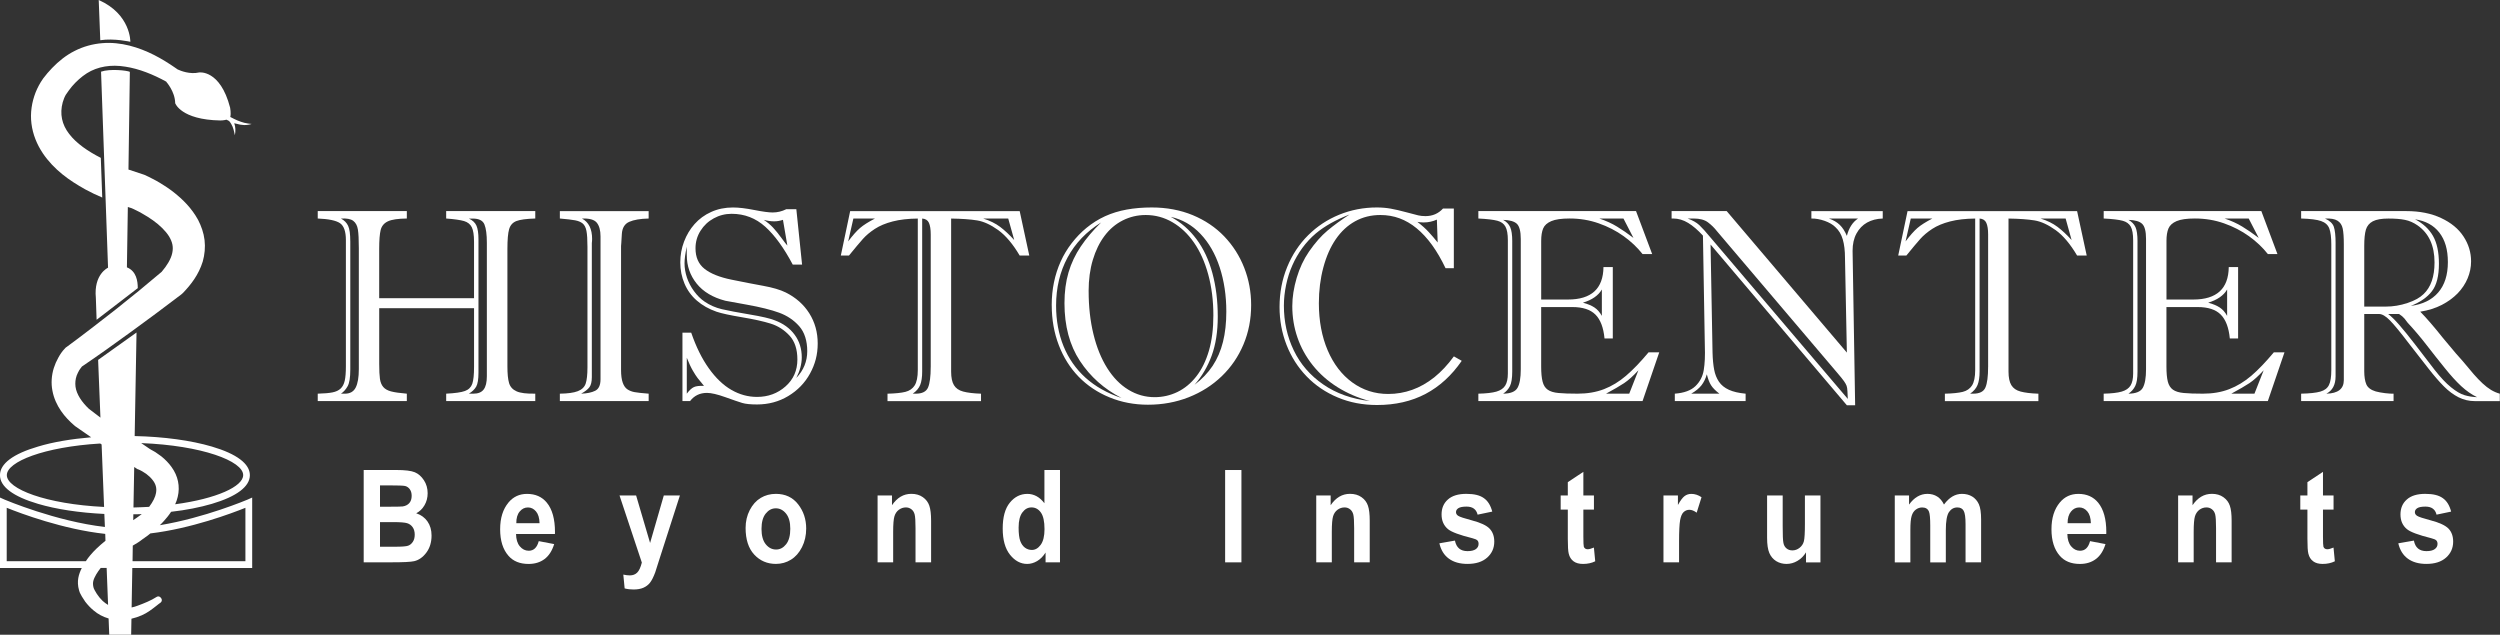 <svg xmlns="http://www.w3.org/2000/svg" width="386" height="98" viewBox="0 0 386 98" fill="none"><rect x="0" y="0" width="386" height="98" fill="#333333" stroke="none"/><g clip-path="url(#clip0_5_395)"><path d="M38.938 87.696V76.82L38.213 77.144C38.124 77.174 31.589 79.955 24.678 81.091C24.9 80.884 25.108 80.659 25.313 80.434C25.643 80.066 26.044 79.595 26.421 79.02C28.742 78.759 30.874 78.333 32.715 77.794C36.548 76.658 38.581 75.124 38.581 73.367C38.581 71.611 36.545 70.077 32.715 68.95C29.476 67.997 25.295 67.427 20.794 67.328L21.079 51.339L15.15 55.568L15.507 64.481L13.722 63.117C12.615 62.072 11.81 60.858 11.659 59.71C11.588 59.125 11.641 58.556 11.837 57.989C11.944 57.702 12.086 57.429 12.238 57.159C12.336 57.025 12.407 56.887 12.514 56.773L12.648 56.593C15.245 54.837 17.79 53.014 20.316 51.174L24.173 48.336L28.012 45.444L28.083 45.381L28.244 45.237C29.467 43.966 30.672 42.435 31.307 40.37C31.601 39.333 31.717 38.179 31.584 37.061C31.45 35.934 31.067 34.888 30.592 33.962C29.591 32.131 28.235 30.806 26.842 29.701C26.144 29.149 25.405 28.664 24.672 28.223C24.307 27.998 23.915 27.791 23.529 27.594L22.947 27.297C22.733 27.189 22.573 27.108 22.288 26.991L22.181 26.955L22.047 26.91C21.305 26.677 20.557 26.434 19.835 26.179L20.049 11.092C19.613 10.876 16.988 10.585 15.602 11.065L16.682 41.332C16.682 41.332 14.441 42.324 14.8 46.001L14.916 49.373L21.272 44.488C21.272 43.397 21.059 41.865 19.595 41.278L19.738 31.957C19.942 32.029 20.141 32.083 20.325 32.146C20.414 32.182 20.53 32.227 20.628 32.281L21.067 32.497C21.37 32.641 21.676 32.803 21.961 32.973C22.549 33.306 23.104 33.648 23.63 34.028C24.684 34.778 25.577 35.659 26.112 36.516C26.628 37.391 26.798 38.137 26.593 39.078C26.406 39.98 25.788 41.005 24.96 41.97C23.817 42.944 22.665 43.898 21.495 44.862C20.281 45.846 19.04 46.838 17.808 47.827C15.335 49.763 12.844 51.693 10.308 53.557L10.148 53.665L10.05 53.773C9.934 53.881 9.916 53.926 9.854 53.989L9.702 54.159C9.622 54.285 9.53 54.393 9.441 54.51C9.281 54.744 9.129 54.986 8.996 55.238C8.72 55.724 8.488 56.266 8.31 56.818C7.963 57.927 7.862 59.161 8.096 60.333C8.31 61.496 8.809 62.56 9.409 63.432C10.014 64.325 10.748 65.066 11.478 65.695L11.585 65.776L11.62 65.812L14.076 67.517C11.012 67.778 8.191 68.245 5.87 68.95C2.022 70.077 -0.006 71.599 -0.006 73.367C-0.006 75.136 2.019 76.658 5.87 77.794C8.699 78.633 12.253 79.167 16.109 79.352L16.198 81.363C8.619 80.497 0.813 77.183 0.718 77.144L-0.006 76.82V87.696H12.627C12.164 88.643 11.796 89.725 12.208 91.149L12.288 91.4V91.418L12.315 91.469C12.315 91.469 12.333 91.487 12.333 91.508L12.422 91.697C12.484 91.823 12.556 91.967 12.645 92.105C12.796 92.365 12.965 92.626 13.152 92.89C13.544 93.403 13.984 93.87 14.447 94.251C15.118 94.829 15.928 95.252 16.768 95.494L16.866 98H20.251L20.296 95.53C20.815 95.413 21.35 95.234 21.893 95C22.766 94.622 23.49 94.053 24.188 93.504C24.384 93.349 24.592 93.178 24.805 93.037C24.903 92.956 24.975 92.839 24.984 92.719C25.001 92.584 24.966 92.467 24.886 92.356L24.788 92.243C24.636 92.072 24.375 92.027 24.188 92.162C23.294 92.737 22.243 93.151 21.269 93.513C20.949 93.639 20.628 93.732 20.322 93.792L20.429 87.699H38.929L38.938 87.696ZM37.892 78.402V86.65H20.465L20.5 84.244C21.035 83.947 21.581 83.605 22.107 83.18L22.142 83.162C22.178 83.144 22.213 83.129 22.231 83.12L22.329 83.03C22.644 82.823 22.947 82.589 23.214 82.361C29.535 81.606 35.785 79.251 37.892 78.405V78.402ZM21.275 79.826C21.035 79.982 20.803 80.153 20.572 80.314L20.59 79.403C21.017 79.403 21.456 79.403 21.893 79.376C21.688 79.532 21.483 79.664 21.275 79.826ZM24.099 76.08C23.992 76.736 23.618 77.476 23.027 78.258C22.252 78.285 21.439 78.348 20.607 78.357L20.723 72.103L21.062 72.327L21.213 72.426C21.24 72.426 21.275 72.453 21.311 72.459L21.391 72.489C21.418 72.504 21.543 72.561 21.649 72.606C21.747 72.669 21.863 72.723 21.97 72.777C22.175 72.903 22.38 73.029 22.576 73.163C22.959 73.451 23.279 73.751 23.532 74.075C24.048 74.704 24.227 75.363 24.093 76.077L24.099 76.08ZM37.545 73.364C37.545 75.103 33.466 76.997 27.044 77.86C27.204 77.509 27.347 77.138 27.439 76.715C27.635 75.921 27.644 75.085 27.483 74.317C27.332 73.562 26.985 72.786 26.483 72.1C26.064 71.515 25.527 70.955 24.895 70.448C24.601 70.232 24.298 70.026 23.974 69.801C23.823 69.711 23.662 69.621 23.484 69.522H23.475C23.36 69.459 23.262 69.396 23.146 69.33L21.798 68.413C31.192 68.779 37.548 71.189 37.548 73.358L37.545 73.364ZM1.054 73.364C1.054 71.29 6.805 69.001 15.474 68.479L15.688 68.623L16.071 78.273C7.072 77.83 1.054 75.489 1.054 73.361V73.364ZM1.036 78.402C3.206 79.278 9.759 81.735 16.249 82.433L16.285 83.494C15.786 83.893 15.311 84.306 14.892 84.711C14.203 85.376 13.678 86.003 13.25 86.65H1.036V78.402ZM16.688 93.4C16.394 93.229 16.118 93.022 15.857 92.788C15.527 92.473 15.225 92.111 14.963 91.715C14.839 91.517 14.723 91.335 14.616 91.128C14.554 91.011 14.509 90.903 14.473 90.822L14.456 90.759L14.42 90.633C14.26 89.905 14.42 89.461 14.857 88.685C15.056 88.362 15.278 88.029 15.545 87.693H16.466L16.688 93.4Z" fill="white"></path><path d="M20.126 6.453C20.126 6.453 20.215 2.2 15.242 0L15.483 6.21C17.609 5.877 20.126 6.453 20.126 6.453Z" fill="white"></path><path d="M6.588 23.632C8.358 26.254 10.759 27.893 13.126 29.221C13.998 29.689 14.883 30.123 15.786 30.501L15.563 24.372C13.598 23.371 11.805 22.154 10.685 20.686C9.56 19.235 9.195 17.596 9.685 15.791C9.747 15.585 9.827 15.357 9.907 15.15C9.952 15.051 9.987 14.952 10.041 14.853C10.077 14.772 10.157 14.647 10.157 14.638C10.451 14.197 10.774 13.753 11.113 13.34C11.802 12.54 12.559 11.862 13.399 11.32C15.076 10.256 17.166 9.932 19.346 10.292C21.48 10.616 23.642 11.491 25.693 12.618L25.675 12.636C25.675 12.636 27.023 14.122 27.05 15.932C27.05 15.932 27.917 18.492 34.015 18.6C34.015 18.6 34.487 18.609 34.971 18.48C35.096 18.543 35.221 18.606 35.366 18.678C35.491 18.812 35.606 18.965 35.704 19.145C35.856 19.388 35.963 19.679 36.052 19.975C36.15 20.263 36.194 20.578 36.257 20.886C36.328 20.581 36.355 20.254 36.34 19.921C36.331 19.613 36.269 19.319 36.167 19.028C36.274 19.046 36.39 19.091 36.506 19.109C36.889 19.226 37.293 19.289 37.685 19.307C38.088 19.316 38.48 19.262 38.854 19.136C38.471 19.109 38.097 19.046 37.729 18.962C37.373 18.872 37.023 18.747 36.675 18.603C36.337 18.459 36.007 18.294 35.684 18.126C35.648 18.108 35.612 18.09 35.577 18.072C35.577 18.072 35.574 18.069 35.568 18.063L35.559 18.036C35.693 17.488 35.532 16.631 35.532 16.631C33.997 10.681 30.737 11.188 30.737 11.188C29.327 11.512 27.908 10.945 27.424 10.72C27.317 10.649 27.228 10.568 27.118 10.505C25.001 9.036 22.683 7.729 19.993 7.043C18.654 6.71 17.226 6.54 15.78 6.665C14.316 6.782 12.844 7.187 11.522 7.864C10.201 8.524 9.04 9.468 8.04 10.505C7.541 11.011 7.102 11.551 6.665 12.117C6.496 12.351 6.398 12.504 6.291 12.684C6.184 12.863 6.077 13.034 5.988 13.214C5.801 13.559 5.641 13.909 5.49 14.287C4.92 15.755 4.64 17.434 4.857 19.091C5.062 20.758 5.715 22.325 6.588 23.623V23.632Z" fill="white"></path><path d="M68.891 61.928V60.783C70.263 60.714 71.231 60.576 71.795 60.366C72.356 60.16 72.733 59.788 72.917 59.266C73.101 58.739 73.193 57.864 73.193 56.644V47.581H58.55V56.188C58.55 57.21 58.589 57.987 58.663 58.505C58.74 59.024 58.913 59.443 59.18 59.755C59.447 60.067 59.845 60.291 60.373 60.432C60.902 60.573 61.715 60.69 62.814 60.783V61.928H49.059V60.783C50.047 60.756 50.807 60.693 51.336 60.585C51.861 60.48 52.283 60.288 52.592 59.995C52.901 59.701 53.111 59.296 53.23 58.769C53.346 58.241 53.405 57.507 53.405 56.566V37.064C53.405 35.737 53.099 34.864 52.488 34.454C51.876 34.043 50.736 33.807 49.059 33.738V32.593H62.814V33.738C61.454 33.753 60.48 33.897 59.889 34.175C59.301 34.451 58.93 34.898 58.776 35.506C58.625 36.114 58.547 37.091 58.547 38.434V46.047H73.19V37.313C73.19 36.291 73.074 35.542 72.84 35.077C72.608 34.613 72.207 34.298 71.646 34.13C71.085 33.968 70.165 33.834 68.888 33.738V32.593H82.646V33.738C81.275 33.78 80.301 33.908 79.731 34.13C79.161 34.355 78.787 34.772 78.611 35.38C78.433 35.991 78.344 37.01 78.344 38.434V56.563C78.344 57.699 78.427 58.559 78.6 59.141C78.772 59.722 79.155 60.151 79.754 60.42C80.351 60.69 81.313 60.807 82.646 60.78V61.925H68.888L68.891 61.928ZM54.085 37.232V57.084C54.085 58.292 53.949 59.141 53.675 59.632C53.402 60.123 53.058 60.51 52.645 60.786H53.242C54.038 60.786 54.599 60.471 54.919 59.839C55.243 59.206 55.403 58.256 55.403 56.983V38.335C55.403 37.004 55.356 36.036 55.258 35.437C55.163 34.832 54.922 34.388 54.536 34.094C54.153 33.807 53.521 33.69 52.642 33.744C53.162 34.019 53.533 34.397 53.755 34.877C53.975 35.353 54.082 36.141 54.082 37.235L54.085 37.232ZM73.876 36.938V57.543C73.876 58.565 73.757 59.284 73.526 59.695C73.291 60.102 72.914 60.468 72.391 60.786H73.071C73.814 60.786 74.348 60.573 74.675 60.142C75.004 59.713 75.17 59.033 75.17 58.106V37.484C75.17 36.21 75.046 35.269 74.799 34.661C74.553 34.046 73.947 33.747 72.988 33.747H72.391C72.97 34.007 73.359 34.379 73.567 34.846C73.772 35.32 73.876 36.018 73.876 36.947V36.938Z" fill="white"></path><path d="M86.438 32.596H100.151V33.741C98.859 33.768 97.862 33.938 97.155 34.25C96.449 34.562 96.069 35.188 96.012 36.129C95.986 36.711 95.956 37.175 95.929 37.514C95.903 37.853 95.891 37.999 95.891 37.961V57.127C95.891 57.945 95.977 58.595 96.149 59.081C96.321 59.566 96.565 59.914 96.882 60.12C97.197 60.327 97.559 60.468 97.972 60.543C98.385 60.621 99.112 60.702 100.154 60.783V61.928H86.441V60.783C87.661 60.768 88.587 60.642 89.21 60.399C89.837 60.157 90.241 59.767 90.425 59.236C90.609 58.7 90.704 57.852 90.704 56.689V38.122C90.704 37.013 90.653 36.192 90.549 35.656C90.446 35.122 90.25 34.742 89.962 34.502C89.671 34.268 89.285 34.106 88.798 34.016C88.311 33.926 87.527 33.831 86.441 33.738V32.593L86.438 32.596ZM91.378 37.523V58.229C91.378 58.937 91.256 59.455 91.007 59.788C90.757 60.12 90.336 60.45 89.73 60.783C90.624 60.756 91.345 60.606 91.894 60.336C92.444 60.067 92.72 59.476 92.72 58.562V36.504C92.72 35.563 92.527 34.855 92.144 34.385C91.758 33.911 90.995 33.699 89.855 33.741C90.9 34.295 91.422 35.35 91.422 36.9C91.422 37.013 91.419 37.115 91.41 37.211C91.402 37.31 91.393 37.415 91.378 37.523Z" fill="white"></path><path d="M105.364 51.369H106.724C107.478 53.56 108.387 55.397 109.453 56.884C110.519 58.376 111.676 59.479 112.932 60.202C114.191 60.924 115.503 61.283 116.878 61.283C118.594 61.283 120.064 60.744 121.284 59.662C122.507 58.58 123.116 57.199 123.116 55.508C123.116 53.926 122.712 52.697 121.901 51.819C121.091 50.941 120.123 50.323 118.998 49.967C117.873 49.616 116.388 49.286 114.55 48.981C112.713 48.672 111.406 48.39 110.637 48.13C109.444 47.716 108.428 47.141 107.591 46.412C106.754 45.687 106.119 44.812 105.688 43.793C105.255 42.774 105.038 41.683 105.038 40.52C105.038 39.357 105.231 38.344 105.614 37.316C105.997 36.294 106.54 35.383 107.241 34.595C107.942 33.807 108.797 33.177 109.806 32.725C110.815 32.266 111.938 32.035 113.173 32.035C114.066 32.035 115.162 32.167 116.459 32.422C117.757 32.68 118.701 32.806 119.289 32.806C120.031 32.806 120.732 32.638 121.391 32.305H122.955L123.84 40.85H122.397C121.052 38.302 119.642 36.357 118.167 35.017C116.688 33.684 114.957 33.012 112.965 33.012C111.976 33.012 111.056 33.246 110.207 33.711C109.355 34.175 108.672 34.814 108.158 35.635C107.642 36.45 107.386 37.352 107.386 38.335C107.386 39.723 107.852 40.781 108.788 41.515C109.72 42.249 111.103 42.804 112.935 43.178C114.767 43.553 116.409 43.871 117.858 44.134C119.307 44.398 120.456 44.737 121.308 45.153C122.875 45.933 124.09 47.006 124.954 48.375C125.82 49.748 126.254 51.3 126.254 53.036C126.254 54.771 125.853 56.248 125.06 57.69C124.265 59.132 123.145 60.285 121.703 61.152C120.26 62.018 118.653 62.449 116.884 62.449C115.88 62.449 115.126 62.371 114.616 62.221C114.108 62.069 113.238 61.772 112 61.325C110.765 60.885 109.818 60.663 109.159 60.663C108.06 60.663 107.19 61.083 106.543 61.928H105.37V51.369H105.364ZM106.041 38.083C105.807 39.138 105.691 39.989 105.691 40.64C105.691 41.374 105.816 42.114 106.062 42.858C106.312 43.598 106.674 44.296 107.155 44.953C107.636 45.615 108.176 46.151 108.782 46.565C109.592 47.12 110.486 47.512 111.457 47.74C112.431 47.965 113.856 48.234 115.732 48.552C117.605 48.864 118.9 49.163 119.612 49.454C120.931 49.94 121.955 50.68 122.691 51.681C123.427 52.676 123.793 53.848 123.793 55.191C123.793 56.191 123.511 57.246 122.949 58.355C124.075 57.175 124.639 55.796 124.639 54.216C124.639 52.637 124.223 51.291 123.392 50.359C122.561 49.421 121.53 48.732 120.301 48.282C119.072 47.833 117.395 47.413 115.266 47.033C113.137 46.649 112.045 46.451 111.991 46.436C110.044 45.927 108.562 45.039 107.556 43.778C106.546 42.516 106.041 41.059 106.041 39.411C106.041 39.108 106.035 38.854 106.03 38.641C106.024 38.434 106.03 38.248 106.041 38.08V38.083ZM106.041 55.235V60.783C106.439 60.255 106.807 59.917 107.143 59.764C107.478 59.611 107.998 59.551 108.696 59.578C108.244 59.036 107.918 58.637 107.719 58.379C107.52 58.128 107.274 57.744 106.98 57.24C106.683 56.737 106.374 56.066 106.041 55.235ZM121.569 37.916L120.889 33.944C120.438 34.097 119.984 34.175 119.529 34.175C119.036 34.175 118.499 34.097 117.923 33.944C118.472 34.304 118.953 34.706 119.366 35.149C119.779 35.596 120.209 36.126 120.663 36.753C121.118 37.376 121.42 37.763 121.569 37.916Z" fill="white"></path><path d="M131.265 32.596H157.44L158.921 39.456H157.44C156.383 37.67 155.278 36.36 154.126 35.527C152.971 34.7 151.885 34.196 150.863 34.031C149.839 33.863 148.503 33.77 146.855 33.744V57.381C146.855 58.295 147.001 58.991 147.289 59.467C147.577 59.944 148.049 60.279 148.708 60.453C149.367 60.633 150.287 60.747 151.469 60.786V61.931H137.031V60.786C138.225 60.759 139.142 60.663 139.78 60.507C140.419 60.348 140.9 60.016 141.223 59.512C141.544 59.003 141.707 58.208 141.707 57.129V33.744C140.223 33.759 138.931 33.905 137.833 34.19C136.734 34.475 135.817 34.858 135.075 35.344C134.332 35.83 133.718 36.345 133.231 36.893C132.744 37.439 132.026 38.293 131.078 39.459H129.823L131.265 32.599V32.596ZM135.095 33.741H131.761L130.957 37.274C131.654 36.345 132.266 35.656 132.789 35.206C133.308 34.757 134.08 34.268 135.095 33.741ZM143.705 56.647V36.213C143.705 35.407 143.61 34.807 143.426 34.403C143.242 34.001 142.895 33.779 142.384 33.741V57.378C142.384 58.235 142.283 58.925 142.078 59.434C141.871 59.947 141.488 60.399 140.923 60.786H141.375C142.378 60.786 143.014 60.471 143.29 59.83C143.563 59.194 143.702 58.13 143.702 56.65L143.705 56.647ZM156.596 37.064L155.67 33.738H151.799C152.844 34.07 153.714 34.499 154.414 35.026C155.115 35.554 155.842 36.231 156.596 37.061V37.064Z" fill="white"></path><path d="M162.383 47.146C162.383 45.897 162.499 44.713 162.733 43.592C162.965 42.471 163.309 41.401 163.763 40.391C164.218 39.378 164.785 38.431 165.474 37.544C166.159 36.657 166.916 35.871 167.739 35.194C168.63 34.46 169.591 33.857 170.622 33.384C171.652 32.916 172.768 32.575 173.968 32.356C175.17 32.14 176.456 32.032 177.83 32.032C180.14 32.032 182.245 32.431 184.154 33.216C186.063 34.01 187.687 35.104 189.026 36.501C190.365 37.903 191.389 39.51 192.105 41.335C192.82 43.154 193.177 45.081 193.177 47.104C193.177 49.28 192.782 51.309 191.992 53.182C191.202 55.061 190.083 56.698 188.634 58.091C187.185 59.485 185.487 60.564 183.539 61.334C181.589 62.102 179.487 62.488 177.239 62.488C175.126 62.488 173.148 62.111 171.307 61.352C169.467 60.6 167.884 59.539 166.56 58.184C165.236 56.824 164.209 55.196 163.481 53.299C162.754 51.399 162.389 49.346 162.389 47.143L162.383 47.146ZM170.022 34.343C167.742 35.755 166.014 37.562 164.832 39.756C163.651 41.955 163.06 44.428 163.06 47.185C163.06 49.475 163.443 51.561 164.212 53.455C164.981 55.346 166.115 56.971 167.608 58.322C169.108 59.671 170.957 60.714 173.169 61.451C170.479 60.063 168.336 58.16 166.744 55.733C165.15 53.308 164.354 50.338 164.354 46.814C164.354 45.057 164.562 43.469 164.981 42.054C165.399 40.64 166.029 39.306 166.875 38.053C167.718 36.8 168.766 35.563 170.016 34.346L170.022 34.343ZM168.086 44.941C168.086 47.353 168.333 49.568 168.828 51.594C169.321 53.617 170.028 55.361 170.948 56.827C171.869 58.286 172.955 59.404 174.211 60.168C175.467 60.939 176.824 61.322 178.279 61.322C179.514 61.322 180.683 61.056 181.791 60.525C182.895 59.989 183.869 59.191 184.706 58.124C185.544 57.054 186.191 55.736 186.654 54.162C187.114 52.589 187.343 50.764 187.343 48.69C187.343 46.412 187.076 44.308 186.55 42.375C186.022 40.442 185.288 38.8 184.344 37.448C183.406 36.096 182.296 35.05 181.019 34.31C179.742 33.567 178.368 33.198 176.901 33.198C175.639 33.198 174.458 33.474 173.359 34.028C172.261 34.583 171.322 35.377 170.547 36.411C169.77 37.442 169.167 38.677 168.733 40.121C168.3 41.563 168.083 43.172 168.083 44.944L168.086 44.941ZM180.775 33.486C182.325 34.319 183.646 35.464 184.739 36.929C185.829 38.389 186.648 40.142 187.197 42.18C187.746 44.215 188.023 46.451 188.023 48.894C188.023 51.204 187.708 53.209 187.084 54.909C186.461 56.608 185.579 58.106 184.439 59.41C185.576 58.55 186.508 57.576 187.23 56.491C187.951 55.4 188.483 54.168 188.827 52.79C189.172 51.411 189.344 49.853 189.344 48.12C189.344 45.639 189.002 43.361 188.322 41.278C187.643 39.201 186.654 37.478 185.356 36.114C184.059 34.748 182.533 33.875 180.775 33.483V33.486Z" fill="white"></path><path d="M222.783 32.2H224.472V41.41H223.193C222.545 40.052 221.851 38.853 221.105 37.822C220.354 36.791 219.559 35.928 218.724 35.245C217.887 34.559 217.008 34.046 216.088 33.708C215.171 33.369 214.182 33.198 213.125 33.198C211.694 33.198 210.399 33.519 209.233 34.163C208.066 34.807 207.074 35.731 206.249 36.929C205.424 38.128 204.782 39.588 204.322 41.305C203.862 43.022 203.633 44.859 203.633 46.811C203.633 49.541 204.087 51.965 204.993 54.09C205.899 56.209 207.166 57.864 208.793 59.047C210.423 60.231 212.27 60.828 214.342 60.828C215.622 60.828 216.851 60.615 218.039 60.192C219.226 59.77 220.36 59.125 221.453 58.259C222.531 57.393 223.54 56.311 224.478 55.023L225.692 55.712C224.137 57.969 222.281 59.668 220.111 60.816C217.941 61.961 215.441 62.533 212.611 62.533C210.414 62.533 208.389 62.146 206.54 61.364C204.687 60.588 203.087 59.509 201.742 58.115C200.394 56.719 199.364 55.1 198.642 53.257C197.924 51.414 197.562 49.466 197.562 47.416C197.562 45.198 197.954 43.139 198.737 41.233C199.518 39.327 200.599 37.688 201.98 36.318C203.36 34.945 204.96 33.89 206.78 33.147C208.597 32.41 210.53 32.032 212.579 32.032C213.348 32.032 214.06 32.095 214.731 32.215C215.39 32.332 216.186 32.515 217.106 32.764C218.027 33.012 218.65 33.174 218.974 33.252C219.294 33.327 219.668 33.369 220.093 33.369C221.177 33.369 222.079 32.982 222.795 32.203L222.783 32.2ZM208.387 33.114C206.261 33.935 204.515 34.912 203.158 36.048C202.377 36.711 201.683 37.46 201.077 38.293C200.471 39.126 199.961 40.01 199.545 40.951C199.123 41.898 198.8 42.911 198.574 43.996C198.349 45.087 198.233 46.151 198.233 47.188C198.233 49.685 198.74 51.986 199.759 54.102C200.774 56.215 202.288 57.969 204.307 59.359C206.326 60.753 208.728 61.607 211.516 61.928C209.69 61.442 208.027 60.729 206.522 59.788C205.02 58.847 203.743 57.717 202.689 56.398C201.644 55.082 200.851 53.65 200.323 52.103C199.791 50.557 199.53 48.947 199.53 47.272C199.53 45.885 199.759 44.428 200.207 42.906C200.661 41.383 201.294 40.031 202.104 38.853C203.036 37.505 203.987 36.426 204.957 35.611C205.928 34.795 207.071 33.962 208.384 33.114H208.387ZM221.978 37.442L221.854 33.908C221.212 34.196 220.529 34.346 219.82 34.346C219.47 34.346 219.149 34.313 218.843 34.259C219.55 34.801 220.132 35.323 220.592 35.827C221.064 36.336 221.524 36.872 221.975 37.439L221.978 37.442Z" fill="white"></path><path d="M237.957 47.419V56.566C237.957 57.576 238.028 58.364 238.177 58.922C238.319 59.485 238.581 59.899 238.967 60.169C239.35 60.441 239.905 60.612 240.623 60.678C241.345 60.75 242.327 60.783 243.58 60.783C245.088 60.783 246.445 60.552 247.651 60.088C248.85 59.623 249.981 58.94 251.044 58.029C252.11 57.123 253.277 55.91 254.536 54.402H256.186L253.609 61.928H228.258V60.783C229.484 60.756 230.41 60.648 231.054 60.462C231.687 60.273 232.144 59.962 232.411 59.527C232.681 59.09 232.812 58.472 232.812 57.666V37.106C232.812 36.138 232.687 35.431 232.438 34.987C232.197 34.541 231.776 34.238 231.188 34.082C230.594 33.923 229.62 33.807 228.258 33.738V32.593H252.603L255.094 39.228H253.609C252.814 38.212 251.843 37.295 250.697 36.468C249.554 35.644 248.268 34.984 246.846 34.484C245.424 33.983 243.925 33.735 242.348 33.735C241.098 33.735 240.157 33.87 239.525 34.139C238.892 34.409 238.471 34.787 238.266 35.269C238.061 35.755 237.96 36.39 237.96 37.184V46.247H242.096C245.709 46.247 247.535 44.575 247.576 41.236H249.016V52.256H247.737C247.576 50.566 247.104 49.337 246.326 48.564C245.549 47.794 244.367 47.41 242.773 47.41H237.957V47.419ZM233.489 37.274V57.378C233.489 58.388 233.37 59.132 233.141 59.599C232.91 60.073 232.557 60.468 232.087 60.786C233.231 60.771 233.967 60.471 234.302 59.884C234.641 59.293 234.807 58.343 234.807 57.022V36.9C234.807 35.725 234.605 34.945 234.213 34.562C233.809 34.178 233.106 33.977 232.087 33.95C232.595 34.226 232.957 34.598 233.168 35.062C233.382 35.527 233.492 36.267 233.492 37.274H233.489ZM247.327 48.771V44.695C246.79 45.624 245.819 46.304 244.403 46.733C245.16 46.94 245.756 47.188 246.193 47.482C246.629 47.776 247.009 48.204 247.327 48.771ZM250.664 33.741H246.935C247.965 34.088 248.883 34.502 249.675 34.99C250.471 35.473 251.314 36.054 252.205 36.735L250.664 33.744V33.741ZM251.552 60.786L252.971 57.171C252.157 58.053 251.424 58.718 250.765 59.156C250.103 59.59 249.177 60.139 247.965 60.786H251.552Z" fill="white"></path><path d="M279.677 33.741V32.596H290.694V33.741C289.774 33.768 288.969 33.974 288.272 34.364C287.586 34.751 287.037 35.32 286.639 36.057C286.235 36.801 286.039 37.688 286.039 38.731L286.434 62.575H285.157L264.11 37.754L264.416 54.444C264.443 55.487 264.529 56.365 264.666 57.075C264.799 57.789 265.052 58.409 265.405 58.937C265.764 59.464 266.272 59.878 266.943 60.184C267.602 60.486 268.469 60.687 269.523 60.783V61.928H258.591V60.783C260.019 60.675 261.079 60.288 261.774 59.62C262.466 58.952 262.896 58.127 263.059 57.139C263.226 56.147 263.279 54.903 263.226 53.407L262.935 36.381C262.154 35.521 261.391 34.867 260.646 34.415C259.906 33.965 259.137 33.738 258.345 33.738H258.095V32.593H266.601L285.157 54.441L284.866 39.825C284.866 38.704 284.753 37.754 284.525 36.968C284.296 36.186 283.919 35.554 283.382 35.068C282.999 34.682 282.447 34.358 281.728 34.1C281.004 33.849 280.324 33.726 279.677 33.741ZM283.655 57.543L265.096 35.692C264.71 35.194 264.256 34.745 263.727 34.343C263.199 33.938 262.451 33.738 261.495 33.738H260.568C261.334 34.013 261.934 34.349 262.359 34.742C262.783 35.137 263.38 35.8 264.149 36.729L285.3 61.592C285.285 61.191 285.27 60.798 285.246 60.42C285.228 60.037 285.184 59.752 285.113 59.563C285.044 59.377 284.917 59.144 284.724 58.868C284.531 58.589 284.174 58.145 283.652 57.54L283.655 57.543ZM261.124 60.783H265.47C264.864 60.315 264.434 59.878 264.185 59.476C263.926 59.075 263.713 58.511 263.534 57.789C263.356 58.442 263.08 59.006 262.712 59.485C262.338 59.962 261.809 60.396 261.124 60.783ZM286.885 33.738H282.375C283.058 33.971 283.622 34.298 284.056 34.718C284.489 35.131 284.851 35.701 285.157 36.42C285.469 35.185 286.051 34.292 286.885 33.738Z" fill="white"></path><path d="M294.527 32.596H320.704L322.189 39.456H320.704C319.647 37.67 318.546 36.36 317.388 35.527C316.23 34.7 315.146 34.196 314.125 34.031C313.098 33.863 311.768 33.77 310.114 33.744V57.381C310.114 58.295 310.262 58.991 310.55 59.467C310.838 59.944 311.311 60.279 311.97 60.453C312.632 60.633 313.549 60.747 314.728 60.786V61.931H300.29V60.786C301.486 60.759 302.401 60.663 303.039 60.507C303.68 60.348 304.155 60.016 304.482 59.512C304.803 59.003 304.969 58.208 304.969 57.129V33.744C303.481 33.759 302.19 33.905 301.094 34.19C299.996 34.475 299.076 34.858 298.333 35.344C297.594 35.83 296.977 36.345 296.49 36.893C296.003 37.439 295.284 38.293 294.34 39.459H293.084L294.524 32.599L294.527 32.596ZM298.354 33.741H295.023L294.218 37.274C294.916 36.345 295.531 35.656 296.05 35.206C296.57 34.757 297.342 34.268 298.354 33.741ZM306.967 56.647V36.213C306.967 35.407 306.872 34.807 306.685 34.403C306.504 34.001 306.159 33.779 305.649 33.741V57.378C305.649 58.235 305.542 58.925 305.337 59.434C305.132 59.947 304.746 60.399 304.185 60.786H304.639C305.64 60.786 306.278 60.471 306.548 59.83C306.824 59.194 306.964 58.13 306.964 56.65L306.967 56.647ZM319.855 37.064L318.932 33.738H315.06C316.105 34.07 316.972 34.499 317.676 35.026C318.374 35.554 319.104 36.231 319.855 37.061V37.064Z" fill="white"></path><path d="M334.498 47.419V56.566C334.498 57.576 334.569 58.364 334.712 58.922C334.854 59.485 335.124 59.899 335.504 60.169C335.89 60.441 336.443 60.612 337.167 60.678C337.882 60.75 338.874 60.783 340.124 60.783C341.632 60.783 342.989 60.552 344.185 60.088C345.394 59.623 346.522 58.94 347.591 58.029C348.654 57.123 349.815 55.91 351.079 54.402H352.724L350.153 61.928H324.807V60.783C326.025 60.756 326.96 60.648 327.592 60.462C328.236 60.273 328.688 59.962 328.955 59.527C329.222 59.09 329.359 58.472 329.359 57.666V37.106C329.359 36.138 329.231 35.431 328.987 34.987C328.738 34.541 328.317 34.238 327.729 34.082C327.138 33.923 326.164 33.807 324.81 33.738V32.593H349.15L351.638 39.228H350.156C349.36 38.212 348.389 37.295 347.24 36.468C346.092 35.644 344.812 34.984 343.39 34.484C341.971 33.983 340.471 33.735 338.889 33.735C337.639 33.735 336.701 33.87 336.068 34.139C335.436 34.409 335.023 34.787 334.813 35.269C334.608 35.755 334.504 36.39 334.504 37.184V46.247H338.642C342.253 46.247 344.079 44.575 344.12 41.236H345.563V52.256H344.283C344.12 50.566 343.651 49.337 342.873 48.564C342.101 47.794 340.914 47.41 339.325 47.41H334.504L334.498 47.419ZM330.03 37.274V57.378C330.03 58.388 329.914 59.132 329.679 59.599C329.448 60.073 329.097 60.468 328.634 60.786C329.771 60.771 330.511 60.471 330.843 59.884C331.179 59.293 331.348 58.343 331.348 57.022V36.9C331.348 35.725 331.152 34.945 330.748 34.562C330.35 34.178 329.647 33.977 328.634 33.95C329.139 34.226 329.501 34.598 329.715 35.062C329.926 35.527 330.033 36.267 330.033 37.274H330.03ZM343.868 48.771V44.695C343.333 45.624 342.357 46.304 340.943 46.733C341.698 46.94 342.291 47.188 342.734 47.482C343.179 47.776 343.553 48.204 343.868 48.771ZM347.202 33.741H343.482C344.509 34.088 345.418 34.502 346.216 34.99C347.009 35.473 347.855 36.054 348.746 36.735L347.202 33.744V33.741ZM348.087 60.786L349.512 57.171C348.704 58.053 347.965 58.718 347.312 59.156C346.65 59.59 345.714 60.139 344.509 60.786H348.09H348.087Z" fill="white"></path><path d="M369.567 61.928H355.295V60.783C356.625 60.756 357.614 60.648 358.261 60.462C358.911 60.273 359.351 59.941 359.588 59.452C359.832 58.964 359.954 58.202 359.954 57.168V37.751C359.954 36.642 359.847 35.818 359.642 35.275C359.437 34.736 359.018 34.355 358.374 34.13C357.742 33.908 356.711 33.78 355.295 33.738V32.593H371.541C373.593 32.593 375.383 32.949 376.909 33.666C378.441 34.379 379.596 35.329 380.368 36.516C381.146 37.7 381.535 38.977 381.535 40.352C381.535 41.254 381.357 42.126 381 42.98C380.641 43.832 380.124 44.608 379.456 45.3C378.78 45.989 377.966 46.586 377.016 47.077C376.063 47.569 374.95 47.92 373.688 48.126C374.632 49.083 375.805 50.434 377.188 52.178L379.228 54.612C379.341 54.738 379.474 54.891 379.646 55.08C379.807 55.268 380.021 55.508 380.279 55.796C380.938 56.602 381.493 57.261 381.95 57.783C382.405 58.301 382.85 58.769 383.298 59.185C383.744 59.599 384.18 59.938 384.605 60.196C385.029 60.453 385.483 60.651 385.967 60.786V61.931H382.09C381.217 61.931 380.389 61.733 379.599 61.34C378.818 60.942 378.064 60.384 377.346 59.665C376.624 58.943 375.805 57.999 374.887 56.818L372.001 53.117C370.671 51.372 369.68 50.158 369.027 49.49C368.373 48.819 367.803 48.48 367.325 48.48H365.039V57.294C365.039 58.169 365.152 58.853 365.366 59.353C365.589 59.854 366.07 60.213 366.809 60.435C367.204 60.546 367.694 60.633 368.27 60.705C368.846 60.771 369.279 60.798 369.567 60.786V61.931V61.928ZM360.613 37.586V58.103C360.613 59.404 360.138 60.303 359.191 60.786C360.99 60.744 361.886 60.046 361.886 58.685V37.712C361.886 36.645 361.83 35.839 361.714 35.287C361.598 34.742 361.328 34.337 360.91 34.076C360.491 33.81 359.847 33.702 358.983 33.744C359.695 34.064 360.152 34.484 360.337 35.002C360.521 35.521 360.616 36.387 360.616 37.589L360.613 37.586ZM365.039 37.961V47.338H368.373C369.499 47.338 370.615 47.152 371.714 46.784C372.812 46.421 373.64 45.959 374.204 45.405C375.33 44.335 375.891 42.711 375.891 40.52C375.891 37.928 375.018 36.021 373.275 34.802C372.661 34.373 372.01 34.088 371.336 33.95C370.668 33.81 369.813 33.744 368.765 33.744C367.717 33.744 366.91 33.885 366.363 34.169C365.826 34.454 365.467 34.886 365.295 35.458C365.125 36.033 365.039 36.867 365.039 37.964V37.961ZM370.416 48.477H368.724C369.226 48.852 369.793 49.415 370.443 50.161C371.096 50.908 371.918 51.924 372.904 53.2C373.89 54.477 374.89 55.769 375.888 57.084C376.808 58.265 377.657 59.167 378.441 59.797C379.222 60.429 379.917 60.834 380.522 61.014C381.125 61.194 381.772 61.298 382.461 61.325C381.603 60.912 380.792 60.336 380.006 59.614C379.225 58.886 378.388 57.966 377.491 56.848C376.588 55.736 375.659 54.558 374.703 53.323C373.753 52.094 372.765 50.926 371.746 49.832C371.61 49.637 371.443 49.421 371.244 49.178C371.043 48.936 370.766 48.705 370.413 48.48L370.416 48.477ZM372.227 47.233C374.065 46.993 375.478 46.304 376.467 45.15C377.455 44.002 377.951 42.444 377.951 40.472C377.951 38.5 377.506 37.043 376.633 35.91C375.754 34.778 374.504 34.1 372.883 33.861C374.121 34.502 375.042 35.356 375.656 36.429C376.265 37.505 376.571 38.934 376.571 40.724C376.571 42.609 376.214 44.023 375.49 44.965C374.766 45.906 373.679 46.664 372.23 47.23L372.227 47.233Z" fill="white"></path><path d="M56.154 72.567H61.163C62.532 72.567 63.494 72.684 64.049 72.918C64.604 73.152 65.073 73.565 65.456 74.153C65.839 74.743 66.029 75.408 66.029 76.158C66.029 76.844 65.863 77.464 65.539 78.019C65.213 78.573 64.785 78.984 64.263 79.248C65.005 79.496 65.584 79.916 66.002 80.509C66.421 81.109 66.632 81.834 66.632 82.688C66.632 83.725 66.365 84.606 65.83 85.323C65.296 86.039 64.666 86.482 63.939 86.647C63.431 86.764 62.256 86.821 60.409 86.821H56.154V72.564V72.567ZM58.672 74.941V78.235H60.338C61.335 78.235 61.953 78.22 62.187 78.193C62.618 78.124 62.953 77.953 63.197 77.677C63.437 77.398 63.562 77.027 63.562 76.556C63.562 76.137 63.461 75.795 63.265 75.528C63.066 75.264 62.826 75.103 62.547 75.037C62.264 74.974 61.46 74.944 60.127 74.944H58.672V74.941ZM58.672 80.611V84.415H61.017C62.045 84.415 62.707 84.364 62.998 84.262C63.289 84.163 63.535 83.965 63.734 83.671C63.933 83.377 64.034 83.006 64.034 82.55C64.034 82.095 63.927 81.702 63.716 81.403C63.505 81.103 63.224 80.896 62.873 80.785C62.52 80.671 61.804 80.614 60.721 80.614H58.675L58.672 80.611Z" fill="white"></path><path d="M83.184 83.551L85.565 84.007C85.244 85.044 84.751 85.814 84.074 86.321C83.4 86.821 82.581 87.073 81.616 87.073C80.277 87.073 79.241 86.656 78.51 85.817C77.652 84.843 77.222 83.479 77.222 81.726C77.222 79.973 77.655 78.615 78.519 77.575C79.256 76.697 80.206 76.257 81.373 76.257C82.67 76.257 83.685 76.709 84.422 77.602C85.268 78.627 85.689 80.144 85.689 82.143L85.68 82.454H79.677C79.689 83.276 79.885 83.911 80.265 84.358C80.645 84.807 81.102 85.035 81.637 85.035C82.409 85.035 82.922 84.54 83.181 83.557L83.184 83.551ZM83.308 80.779C83.284 79.97 83.103 79.365 82.756 78.96C82.409 78.549 81.996 78.349 81.518 78.349C81.01 78.349 80.586 78.558 80.238 78.984C79.882 79.409 79.71 80.009 79.719 80.782H83.308V80.779Z" fill="white"></path><path d="M95.656 76.499H98.215L100.374 83.833L102.491 76.499H104.978L101.781 86.44L101.166 88.374C100.893 89.102 100.626 89.629 100.359 89.971C100.092 90.31 99.75 90.567 99.335 90.75C98.922 90.93 98.414 91.017 97.808 91.017C97.345 91.017 96.888 90.966 96.446 90.852L96.238 88.718C96.612 88.799 96.951 88.841 97.247 88.841C97.705 88.841 98.082 88.7 98.376 88.415C98.669 88.131 98.91 87.612 99.1 86.863L95.653 76.502L95.656 76.499Z" fill="white"></path><path d="M115.12 81.519C115.12 80.506 115.337 79.58 115.765 78.753C116.195 77.917 116.759 77.296 117.454 76.877C118.146 76.463 118.927 76.253 119.793 76.253C121.251 76.253 122.397 76.793 123.229 77.86C124.06 78.924 124.476 80.174 124.476 81.603C124.476 82.667 124.259 83.632 123.825 84.486C123.389 85.343 122.822 85.988 122.118 86.419C121.415 86.854 120.643 87.067 119.802 87.067C118.457 87.067 117.341 86.584 116.453 85.628C115.566 84.669 115.12 83.296 115.12 81.516V81.519ZM117.576 81.663C117.576 82.709 117.798 83.503 118.235 84.037C118.671 84.573 119.2 84.846 119.82 84.846C120.441 84.846 120.942 84.576 121.373 84.037C121.803 83.494 122.02 82.703 122.02 81.648C122.02 80.593 121.8 79.838 121.364 79.295C120.925 78.756 120.399 78.483 119.788 78.483C119.176 78.483 118.662 78.753 118.229 79.295C117.795 79.835 117.576 80.626 117.576 81.666V81.663Z" fill="white"></path><path d="M143.762 86.827H141.357V81.549C141.357 80.491 141.312 79.787 141.223 79.436C141.131 79.083 140.965 78.816 140.719 78.63C140.469 78.438 140.19 78.346 139.878 78.346C139.478 78.346 139.112 78.468 138.786 78.708C138.459 78.948 138.231 79.29 138.1 79.718C137.969 80.147 137.904 80.953 137.904 82.143V86.824H135.499V76.496H137.723V78.004C138.118 77.419 138.563 76.982 139.062 76.688C139.558 76.394 140.107 76.248 140.713 76.248C141.413 76.248 142.004 76.421 142.488 76.763C142.972 77.102 143.302 77.542 143.486 78.076C143.67 78.612 143.762 79.385 143.762 80.398V86.824V86.827Z" fill="white"></path><path d="M163.662 86.827H161.436V85.311C161.071 85.895 160.634 86.332 160.135 86.629C159.634 86.923 159.123 87.07 158.597 87.07C157.582 87.07 156.703 86.596 155.946 85.652C155.195 84.711 154.818 83.359 154.818 81.606C154.818 79.853 155.183 78.507 155.919 77.611C156.653 76.709 157.558 76.256 158.633 76.256C159.138 76.256 159.61 76.379 160.049 76.616C160.489 76.856 160.892 77.219 161.258 77.698V72.57H163.662V86.827ZM157.273 81.438C157.273 82.373 157.359 83.075 157.529 83.533C157.701 83.989 157.941 84.333 158.256 84.564C158.571 84.795 158.927 84.912 159.319 84.912C159.844 84.912 160.302 84.645 160.691 84.109C161.076 83.575 161.272 82.775 161.272 81.702C161.272 80.512 161.085 79.655 160.708 79.128C160.331 78.603 159.85 78.345 159.271 78.345C158.692 78.345 158.247 78.6 157.858 79.116C157.472 79.628 157.276 80.404 157.276 81.435L157.273 81.438Z" fill="white"></path><path d="M189.16 86.827V72.57H191.677V86.827H189.16Z" fill="white"></path><path d="M211.483 86.827H209.081V81.549C209.081 80.491 209.037 79.787 208.948 79.436C208.856 79.083 208.689 78.816 208.443 78.63C208.196 78.438 207.917 78.346 207.606 78.346C207.202 78.346 206.843 78.468 206.513 78.708C206.187 78.948 205.958 79.29 205.827 79.718C205.697 80.147 205.631 80.953 205.631 82.143V86.824H203.227V76.496H205.453V78.004C205.851 77.419 206.293 76.982 206.792 76.688C207.288 76.394 207.837 76.248 208.44 76.248C209.141 76.248 209.734 76.421 210.215 76.763C210.699 77.102 211.026 77.542 211.21 78.076C211.394 78.612 211.486 79.385 211.486 80.398V86.824L211.483 86.827Z" fill="white"></path><path d="M222.24 83.887L224.641 83.467C224.858 84.552 225.499 85.095 226.58 85.095C227.156 85.095 227.587 84.99 227.872 84.783C228.157 84.576 228.293 84.306 228.293 83.977C228.293 83.746 228.237 83.572 228.112 83.44C227.981 83.308 227.717 83.198 227.331 83.099C225.36 82.61 224.107 82.143 223.573 81.702C222.91 81.151 222.578 80.392 222.578 79.43C222.578 78.468 222.902 77.698 223.555 77.123C224.205 76.541 225.152 76.251 226.393 76.251C227.634 76.251 228.483 76.469 229.098 76.904C229.715 77.329 230.152 78.028 230.404 78.99L228.142 79.463C227.94 78.633 227.376 78.219 226.438 78.219C225.85 78.219 225.431 78.3 225.179 78.459C224.929 78.618 224.805 78.822 224.805 79.077C224.805 79.305 224.917 79.496 225.146 79.643C225.378 79.799 226.087 80.036 227.278 80.35C228.617 80.701 229.528 81.13 230 81.63C230.475 82.131 230.716 82.793 230.716 83.626C230.716 84.624 230.351 85.445 229.617 86.096C228.887 86.746 227.872 87.067 226.58 87.067C225.41 87.067 224.451 86.8 223.709 86.258C222.961 85.715 222.477 84.921 222.24 83.887Z" fill="white"></path><path d="M246.104 76.499V78.678H244.471V82.847C244.471 83.749 244.498 84.27 244.542 84.417C244.643 84.672 244.836 84.804 245.139 84.804C245.359 84.804 245.676 84.72 246.098 84.543L246.303 86.662C245.748 86.938 245.124 87.07 244.417 87.07C243.812 87.07 243.319 86.938 242.951 86.662C242.586 86.392 242.336 86 242.212 85.484C242.114 85.107 242.069 84.342 242.069 83.186V78.678H240.968V76.499H242.069V74.446L244.471 72.852V76.499H246.104Z" fill="white"></path><path d="M259.244 86.827H256.839V76.499H259.072V77.968C259.452 77.282 259.794 76.823 260.093 76.601C260.393 76.371 260.744 76.257 261.144 76.257C261.688 76.257 262.216 76.43 262.715 76.772L261.967 79.158C261.566 78.861 261.195 78.711 260.842 78.711C260.509 78.711 260.215 78.828 259.96 79.059C259.704 79.29 259.526 79.703 259.411 80.306C259.304 80.911 259.247 82.023 259.247 83.638V86.833L259.244 86.827Z" fill="white"></path><path d="M278.848 86.827V85.281C278.51 85.838 278.076 86.279 277.533 86.596C276.999 86.914 276.431 87.07 275.844 87.07C275.256 87.07 274.715 86.929 274.24 86.635C273.774 86.341 273.418 85.928 273.186 85.385C272.955 84.849 272.839 84.064 272.839 83.042V76.499H275.247V81.244C275.247 82.601 275.28 83.461 275.36 83.827C275.431 84.196 275.591 84.474 275.844 84.678C276.087 84.882 276.387 84.981 276.743 84.981C277.144 84.981 277.512 84.852 277.848 84.588C278.189 84.322 278.412 83.983 278.519 83.575C278.626 83.165 278.679 82.257 278.679 80.857V76.502H281.078V86.83H278.848V86.827Z" fill="white"></path><path d="M292.55 76.499H294.756V77.908C295.157 77.359 295.584 76.943 296.059 76.67C296.531 76.394 297.042 76.253 297.588 76.253C298.17 76.253 298.678 76.391 299.105 76.664C299.536 76.934 299.883 77.35 300.15 77.899C300.554 77.35 300.988 76.934 301.445 76.664C301.908 76.391 302.401 76.253 302.92 76.253C303.535 76.253 304.072 76.394 304.518 76.67C304.963 76.946 305.304 77.341 305.536 77.851C305.767 78.363 305.883 79.151 305.883 80.216V86.827H303.481V80.914C303.481 79.883 303.383 79.197 303.188 78.861C302.995 78.519 302.671 78.348 302.217 78.348C301.682 78.348 301.252 78.585 300.922 79.065C300.599 79.541 300.435 80.473 300.435 81.864V86.83H298.03V81.166C298.03 80.039 297.965 79.316 297.832 78.996C297.662 78.567 297.309 78.351 296.784 78.351C296.433 78.351 296.101 78.462 295.804 78.681C295.504 78.903 295.29 79.224 295.162 79.652C295.026 80.075 294.961 80.791 294.961 81.804V86.83H292.553V76.502L292.55 76.499Z" fill="white"></path><path d="M322.702 83.551L325.089 84.007C324.766 85.044 324.276 85.814 323.596 86.321C322.928 86.821 322.106 87.073 321.141 87.073C319.802 87.073 318.765 86.656 318.035 85.817C317.177 84.843 316.747 83.479 316.747 81.726C316.747 79.973 317.177 78.615 318.044 77.575C318.78 76.697 319.73 76.257 320.897 76.257C322.198 76.257 323.21 76.709 323.946 77.602C324.792 78.627 325.214 80.144 325.214 82.143L325.205 82.454H319.199C319.214 83.276 319.41 83.911 319.79 84.358C320.167 84.807 320.621 85.035 321.158 85.035C321.936 85.035 322.444 84.54 322.702 83.557V83.551ZM322.83 80.779C322.812 79.97 322.625 79.365 322.281 78.96C321.933 78.549 321.518 78.349 321.043 78.349C320.535 78.349 320.104 78.558 319.763 78.984C319.41 79.409 319.232 80.009 319.238 80.782H322.827L322.83 80.779Z" fill="white"></path><path d="M344.56 86.827H342.158V81.549C342.158 80.491 342.113 79.787 342.027 79.436C341.938 79.083 341.769 78.816 341.519 78.63C341.276 78.438 340.994 78.346 340.682 78.346C340.278 78.346 339.919 78.468 339.587 78.708C339.269 78.948 339.034 79.29 338.901 79.718C338.77 80.147 338.705 80.953 338.705 82.143V86.824H336.303V76.496H338.527V78.004C338.925 77.419 339.37 76.982 339.866 76.688C340.362 76.394 340.911 76.248 341.519 76.248C342.214 76.248 342.808 76.421 343.289 76.763C343.77 77.102 344.105 77.542 344.286 78.076C344.473 78.612 344.563 79.385 344.563 80.398V86.824L344.56 86.827Z" fill="white"></path><path d="M360.301 76.499V78.678H358.668V82.847C358.668 83.749 358.695 84.27 358.739 84.417C358.837 84.672 359.033 84.804 359.339 84.804C359.556 84.804 359.873 84.72 360.295 84.543L360.5 86.662C359.942 86.938 359.318 87.07 358.612 87.07C358.006 87.07 357.516 86.938 357.151 86.662C356.786 86.392 356.533 86 356.412 85.484C356.311 85.107 356.266 84.342 356.266 83.186V78.678H355.165V76.499H356.266V74.446L358.668 72.852V76.499H360.301Z" fill="white"></path><path d="M370.297 83.887L372.705 83.467C372.91 84.552 373.557 85.095 374.638 85.095C375.214 85.095 375.644 84.99 375.926 84.783C376.214 84.576 376.354 84.306 376.354 83.977C376.354 83.746 376.292 83.572 376.167 83.44C376.036 83.308 375.778 83.198 375.383 83.099C373.421 82.61 372.165 82.143 371.633 81.702C370.962 81.151 370.633 80.392 370.633 79.43C370.633 78.468 370.959 77.698 371.613 77.123C372.263 76.541 373.21 76.251 374.451 76.251C375.692 76.251 376.541 76.469 377.156 76.904C377.776 77.329 378.207 78.028 378.456 78.99L376.203 79.463C376.001 78.633 375.431 78.219 374.492 78.219C373.902 78.219 373.483 78.3 373.231 78.459C372.981 78.618 372.857 78.822 372.857 79.077C372.857 79.305 372.969 79.496 373.201 79.643C373.427 79.799 374.139 80.036 375.333 80.35C376.669 80.701 377.58 81.13 378.061 81.63C378.533 82.131 378.768 82.793 378.768 83.626C378.768 84.624 378.4 85.445 377.669 86.096C376.936 86.746 375.926 87.067 374.638 87.067C373.465 87.067 372.509 86.8 371.767 86.258C371.028 85.715 370.535 84.921 370.297 83.887Z" fill="white"></path></g><defs><clipPath id="clip0_5_395"><rect width="386" height="98" fill="white"></rect></clipPath></defs></svg>